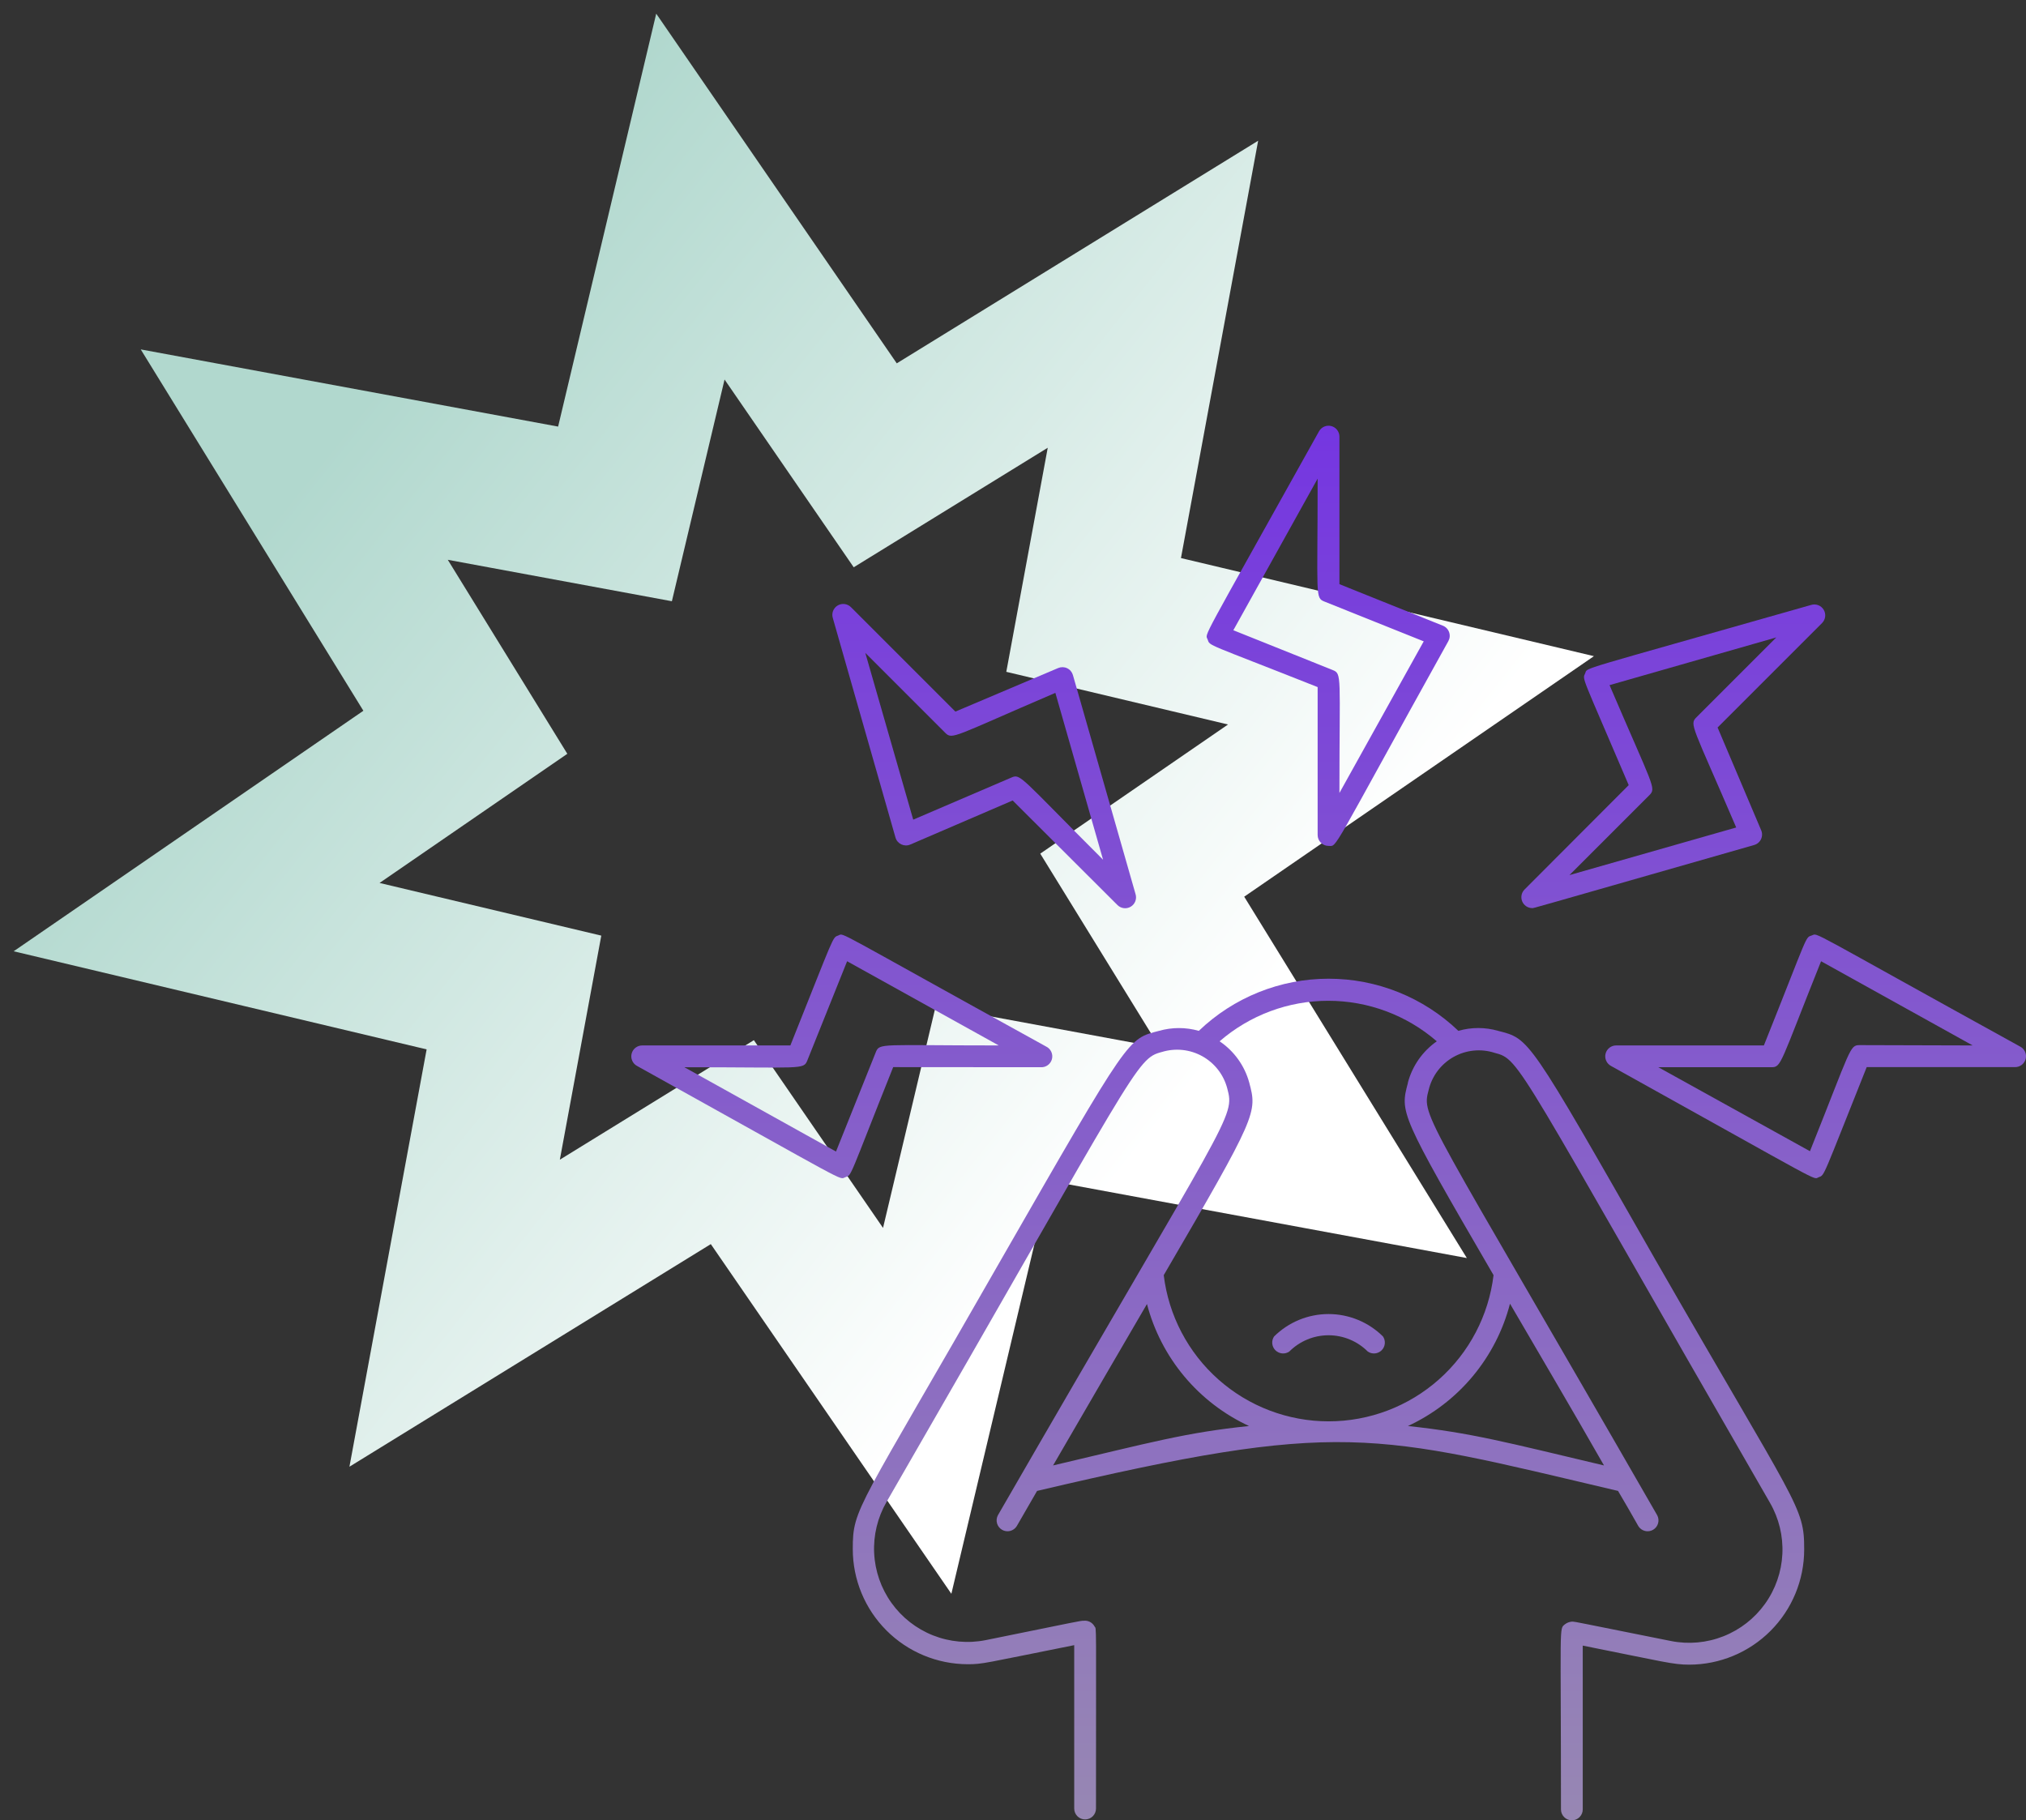 <svg width="276" height="248" viewBox="0 0 276 248" fill="none" xmlns="http://www.w3.org/2000/svg">
<rect x="0" y="0" width="276" height="248" fill="#333333" stroke="none"/>
<path fill-rule="evenodd" clip-rule="evenodd" d="M160.881 76.032L171.397 19.173L122.166 49.502L89.396 1.861L76.032 58.119L19.172 47.603L49.502 96.834L1.861 129.603L58.119 142.968L47.603 199.827L96.833 169.498L129.603 217.139L142.968 160.881L199.827 171.397L169.497 122.166L217.139 89.397L160.881 76.032ZM137.087 91.531L142.733 61.002L116.301 77.287L98.706 51.707L91.53 81.913L61.002 76.267L77.286 102.699L51.707 120.294L81.913 127.47L76.267 157.998L102.699 141.713L120.294 167.293L127.469 137.087L157.998 142.733L141.713 116.301L167.292 98.706L137.087 91.531Z" fill="url(#paint0_linear_37_10903)"/>
<path d="M275.191 142.58C245.589 126.257 247.756 127.133 246.821 127.444C245.886 127.756 246.405 127.147 240.292 142.432H220.187C219.855 142.427 219.53 142.534 219.266 142.735C219.002 142.936 218.812 143.22 218.728 143.542C218.645 143.863 218.671 144.203 218.804 144.508C218.936 144.813 219.167 145.064 219.46 145.222C249.061 161.664 246.91 160.714 247.756 160.388C248.601 160.061 248.186 160.685 254.299 145.385H274.464C274.801 145.397 275.133 145.293 275.403 145.092C275.674 144.89 275.868 144.601 275.953 144.274C276.037 143.948 276.008 143.602 275.87 143.294C275.731 142.986 275.492 142.734 275.191 142.58ZM253.35 142.388C251.955 142.388 252.207 142.744 246.569 156.841L225.914 145.4H241.301C242.696 145.4 242.444 145.059 248.082 130.961L268.736 142.432L253.35 142.388Z" fill="url(#paint1_linear_37_10903)"/>
<path d="M141.783 145.4C142.127 145.42 142.466 145.32 142.743 145.117C143.021 144.915 143.22 144.622 143.306 144.289C143.391 143.956 143.359 143.604 143.214 143.292C143.069 142.981 142.82 142.729 142.51 142.58C112.909 126.257 115.06 127.133 114.215 127.444C113.369 127.756 113.784 127.147 107.671 142.432H87.506C87.174 142.427 86.85 142.534 86.585 142.735C86.321 142.936 86.132 143.22 86.048 143.542C85.964 143.863 85.991 144.203 86.123 144.508C86.256 144.813 86.487 145.064 86.779 145.222C116.381 161.664 114.215 160.714 115.149 160.388C116.084 160.061 115.565 160.685 121.678 145.385L141.783 145.4ZM119.304 143.367L113.888 156.886L93.234 145.4C109.348 145.4 109.466 145.771 109.986 144.465L115.402 130.961L136.056 142.432C119.942 142.432 119.823 142.061 119.304 143.367Z" fill="url(#paint2_linear_37_10903)"/>
<path d="M121.99 114.104C122.047 114.306 122.146 114.494 122.281 114.655C122.417 114.816 122.585 114.946 122.774 115.037C122.963 115.128 123.17 115.178 123.38 115.184C123.59 115.189 123.799 115.15 123.993 115.068L137.955 109.058L152.214 123.289C152.447 123.529 152.755 123.683 153.086 123.726C153.417 123.769 153.754 123.7 154.041 123.528C154.327 123.356 154.548 123.093 154.666 122.78C154.784 122.467 154.794 122.124 154.692 121.805L146.161 91.963C146.102 91.762 146.001 91.576 145.865 91.416C145.729 91.257 145.561 91.128 145.372 91.039C145.183 90.949 144.977 90.9 144.768 90.896C144.558 90.892 144.35 90.932 144.157 91.013L130.151 96.949L115.936 82.733C115.703 82.493 115.396 82.339 115.064 82.296C114.733 82.253 114.396 82.322 114.11 82.494C113.823 82.666 113.603 82.93 113.484 83.242C113.366 83.555 113.357 83.898 113.458 84.217L121.99 114.104ZM128.756 99.828C129.75 100.822 129.824 100.377 143.772 94.397L150.271 117.131C138.846 105.719 139.053 105.378 137.762 105.942L124.408 111.67L117.88 88.951L128.756 99.828Z" fill="url(#paint3_linear_37_10903)"/>
<path d="M208.702 123.719C209.058 123.719 207.367 124.15 238.957 115.127C239.161 115.071 239.351 114.971 239.513 114.835C239.675 114.698 239.807 114.529 239.898 114.338C239.989 114.146 240.039 113.938 240.043 113.726C240.047 113.514 240.005 113.304 239.921 113.109L233.986 99.116L248.201 84.899C248.44 84.666 248.594 84.359 248.638 84.028C248.681 83.696 248.611 83.36 248.439 83.073C248.268 82.786 248.004 82.566 247.692 82.448C247.379 82.329 247.036 82.32 246.717 82.421C214.074 91.726 216.344 90.865 215.943 91.74C215.543 92.616 215.424 91.829 221.878 106.966L207.693 121.182C207.487 121.387 207.345 121.648 207.285 121.933C207.226 122.218 207.252 122.514 207.359 122.784C207.467 123.055 207.651 123.288 207.89 123.454C208.129 123.62 208.411 123.713 208.702 123.719ZM224.683 108.346C225.677 107.352 225.232 107.292 219.267 93.343L241.984 86.843L231.108 97.721C230.113 98.715 230.544 98.789 236.523 112.738L213.807 119.223L224.683 108.346Z" fill="url(#paint4_linear_37_10903)"/>
<path d="M179.501 93.61V113.762C179.501 114.156 179.658 114.533 179.936 114.812C180.214 115.09 180.592 115.246 180.985 115.246C182.232 115.246 180.985 116.73 197.307 87.348C197.41 87.163 197.473 86.957 197.491 86.746C197.508 86.534 197.48 86.322 197.408 86.122C197.337 85.922 197.223 85.74 197.075 85.588C196.927 85.436 196.748 85.318 196.55 85.241L182.469 79.587V59.479C182.468 59.152 182.359 58.834 182.158 58.575C181.958 58.317 181.678 58.131 181.361 58.048C181.045 57.965 180.71 57.989 180.408 58.117C180.107 58.244 179.856 58.468 179.694 58.752C163.18 88.387 164.189 86.191 164.515 87.125C164.842 88.06 164.203 87.541 179.501 93.61ZM179.501 65.207C179.501 81.308 179.13 81.442 180.436 81.961L193.953 87.378L182.469 108.034C182.469 91.918 182.84 91.8 181.534 91.28L168.017 85.864L179.501 65.207Z" fill="url(#paint5_linear_37_10903)"/>
<path d="M225.499 171.606C208.094 141.096 208.391 141.557 204.088 140.444C202.319 139.931 200.441 139.931 198.672 140.444C193.915 135.884 187.581 133.339 180.993 133.339C174.404 133.339 168.07 135.884 163.313 140.444C161.543 139.939 159.667 139.939 157.897 140.444C153.609 141.571 154.01 140.889 136.382 171.606C116.767 205.945 116.173 205.381 116.173 211.05C116.173 215.205 117.822 219.19 120.756 222.13C123.691 225.071 127.673 226.727 131.827 226.735C133.89 226.735 133.949 226.616 146.339 224.138V246.397C146.339 246.791 146.495 247.168 146.773 247.447C147.052 247.725 147.429 247.881 147.822 247.881C148.216 247.881 148.593 247.725 148.872 247.447C149.15 247.168 149.306 246.791 149.306 246.397C149.306 219.805 149.395 222.105 149.099 221.571C148.955 221.311 148.737 221.1 148.473 220.965C148.208 220.83 147.909 220.777 147.615 220.814C147.155 220.814 147.259 220.814 134.261 223.456C131.864 223.931 129.381 223.706 127.109 222.807C124.837 221.908 122.872 220.373 121.449 218.387C120.026 216.4 119.206 214.046 119.086 211.605C118.966 209.164 119.552 206.741 120.773 204.624C155.019 145.266 154.722 144.242 158.283 143.322C159.193 143.043 160.15 142.951 161.096 143.051C162.043 143.15 162.959 143.44 163.791 143.903C164.622 144.366 165.351 144.993 165.935 145.744C166.518 146.496 166.944 147.358 167.186 148.279C168.254 152.3 167.72 151.351 135.937 206.45C135.76 206.789 135.72 207.183 135.827 207.551C135.934 207.918 136.178 208.231 136.51 208.422C136.841 208.614 137.233 208.67 137.605 208.579C137.977 208.488 138.299 208.256 138.504 207.933C139.454 206.286 140.389 204.684 141.279 203.125C182.899 193.331 186.861 195.231 220.424 203.125C221.315 204.609 222.249 206.271 223.199 207.933C223.404 208.256 223.726 208.488 224.098 208.579C224.47 208.67 224.862 208.614 225.194 208.422C225.525 208.231 225.77 207.918 225.876 207.551C225.983 207.183 225.943 206.789 225.766 206.45C194.161 151.484 193.627 152.196 194.621 148.516C194.843 147.572 195.258 146.683 195.84 145.907C196.423 145.131 197.16 144.484 198.004 144.007C198.849 143.53 199.784 143.234 200.749 143.136C201.715 143.039 202.69 143.143 203.613 143.441C207.189 144.361 206.417 144.569 241.123 204.743C242.345 206.859 242.93 209.283 242.81 211.724C242.691 214.164 241.87 216.519 240.447 218.506C239.024 220.492 237.059 222.027 234.787 222.926C232.515 223.825 230.032 224.05 227.636 223.574C214.593 220.963 214.756 220.977 214.281 220.933H214.133C213.794 220.959 213.469 221.083 213.198 221.289C212.367 221.986 212.649 220.814 212.649 246.516C212.649 246.91 212.806 247.287 213.084 247.565C213.362 247.844 213.739 248 214.133 248C214.527 248 214.904 247.844 215.182 247.565C215.46 247.287 215.617 246.91 215.617 246.516V224.198C226.76 226.423 227.903 226.794 230.128 226.794C234.283 226.787 238.264 225.131 241.199 222.19C244.134 219.249 245.782 215.264 245.782 211.109C245.797 205.188 244.922 205.455 225.499 171.606ZM143.46 199.653C148.624 190.749 152.838 183.508 156.25 177.661C157.199 181.285 158.938 184.655 161.341 187.528C163.745 190.401 166.754 192.707 170.153 194.281C161.518 195.172 156.844 196.507 143.46 199.653ZM218.51 199.653C205.156 196.492 200.408 195.201 191.802 194.281C195.207 192.704 198.221 190.392 200.625 187.51C203.029 184.629 204.764 181.25 205.705 177.616C209.8 184.65 213.629 191.105 218.51 199.653ZM191.802 147.522C190.734 151.573 190.63 151.662 203.465 173.728C202.801 179.221 200.15 184.28 196.01 187.949C191.871 191.619 186.531 193.645 181 193.645C175.469 193.645 170.129 191.619 165.99 187.949C161.85 184.28 159.199 179.221 158.535 173.728C171.326 151.811 171.266 151.588 170.183 147.492C169.554 145.195 168.122 143.2 166.147 141.868C170.254 138.308 175.506 136.348 180.941 136.348C186.375 136.348 191.628 138.308 195.734 141.868C193.792 143.227 192.393 145.23 191.787 147.522H191.802Z" fill="url(#paint6_linear_37_10903)"/>
<path d="M173.566 182.083C173.373 182.37 173.286 182.716 173.32 183.06C173.355 183.405 173.509 183.726 173.755 183.969C174.002 184.212 174.325 184.361 174.67 184.391C175.015 184.421 175.359 184.329 175.644 184.131C176.345 183.429 177.178 182.873 178.094 182.493C179.011 182.113 179.993 181.917 180.985 181.917C181.977 181.917 182.96 182.113 183.876 182.493C184.793 182.873 185.625 183.429 186.327 184.131C186.611 184.329 186.955 184.421 187.3 184.391C187.645 184.361 187.969 184.212 188.215 183.969C188.462 183.726 188.616 183.405 188.65 183.06C188.685 182.716 188.598 182.37 188.404 182.083C186.431 180.126 183.764 179.027 180.985 179.027C178.206 179.027 175.539 180.126 173.566 182.083Z" fill="url(#paint7_linear_37_10903)"/>
<defs>
<linearGradient id="paint0_linear_37_10903" x1="68.378" y1="31.23" x2="182.76" y2="122.778" gradientUnits="userSpaceOnUse">
<stop stop-color="#B1D8CE"/>
<stop offset="1" stop-color="white"/>
</linearGradient>
<linearGradient id="paint1_linear_37_10903" x1="181" y1="58" x2="181" y2="248" gradientUnits="userSpaceOnUse">
<stop stop-color="#7536E1"/>
<stop offset="1" stop-color="#9787B3"/>
</linearGradient>
<linearGradient id="paint2_linear_37_10903" x1="181" y1="58" x2="181" y2="248" gradientUnits="userSpaceOnUse">
<stop stop-color="#7536E1"/>
<stop offset="1" stop-color="#9787B3"/>
</linearGradient>
<linearGradient id="paint3_linear_37_10903" x1="181" y1="58" x2="181" y2="248" gradientUnits="userSpaceOnUse">
<stop stop-color="#7536E1"/>
<stop offset="1" stop-color="#9787B3"/>
</linearGradient>
<linearGradient id="paint4_linear_37_10903" x1="181" y1="58" x2="181" y2="248" gradientUnits="userSpaceOnUse">
<stop stop-color="#7536E1"/>
<stop offset="1" stop-color="#9787B3"/>
</linearGradient>
<linearGradient id="paint5_linear_37_10903" x1="181" y1="58" x2="181" y2="248" gradientUnits="userSpaceOnUse">
<stop stop-color="#7536E1"/>
<stop offset="1" stop-color="#9787B3"/>
</linearGradient>
<linearGradient id="paint6_linear_37_10903" x1="181" y1="58" x2="181" y2="248" gradientUnits="userSpaceOnUse">
<stop stop-color="#7536E1"/>
<stop offset="1" stop-color="#9787B3"/>
</linearGradient>
<linearGradient id="paint7_linear_37_10903" x1="181" y1="58" x2="181" y2="248" gradientUnits="userSpaceOnUse">
<stop stop-color="#7536E1"/>
<stop offset="1" stop-color="#9787B3"/>
</linearGradient>
</defs>
</svg>

